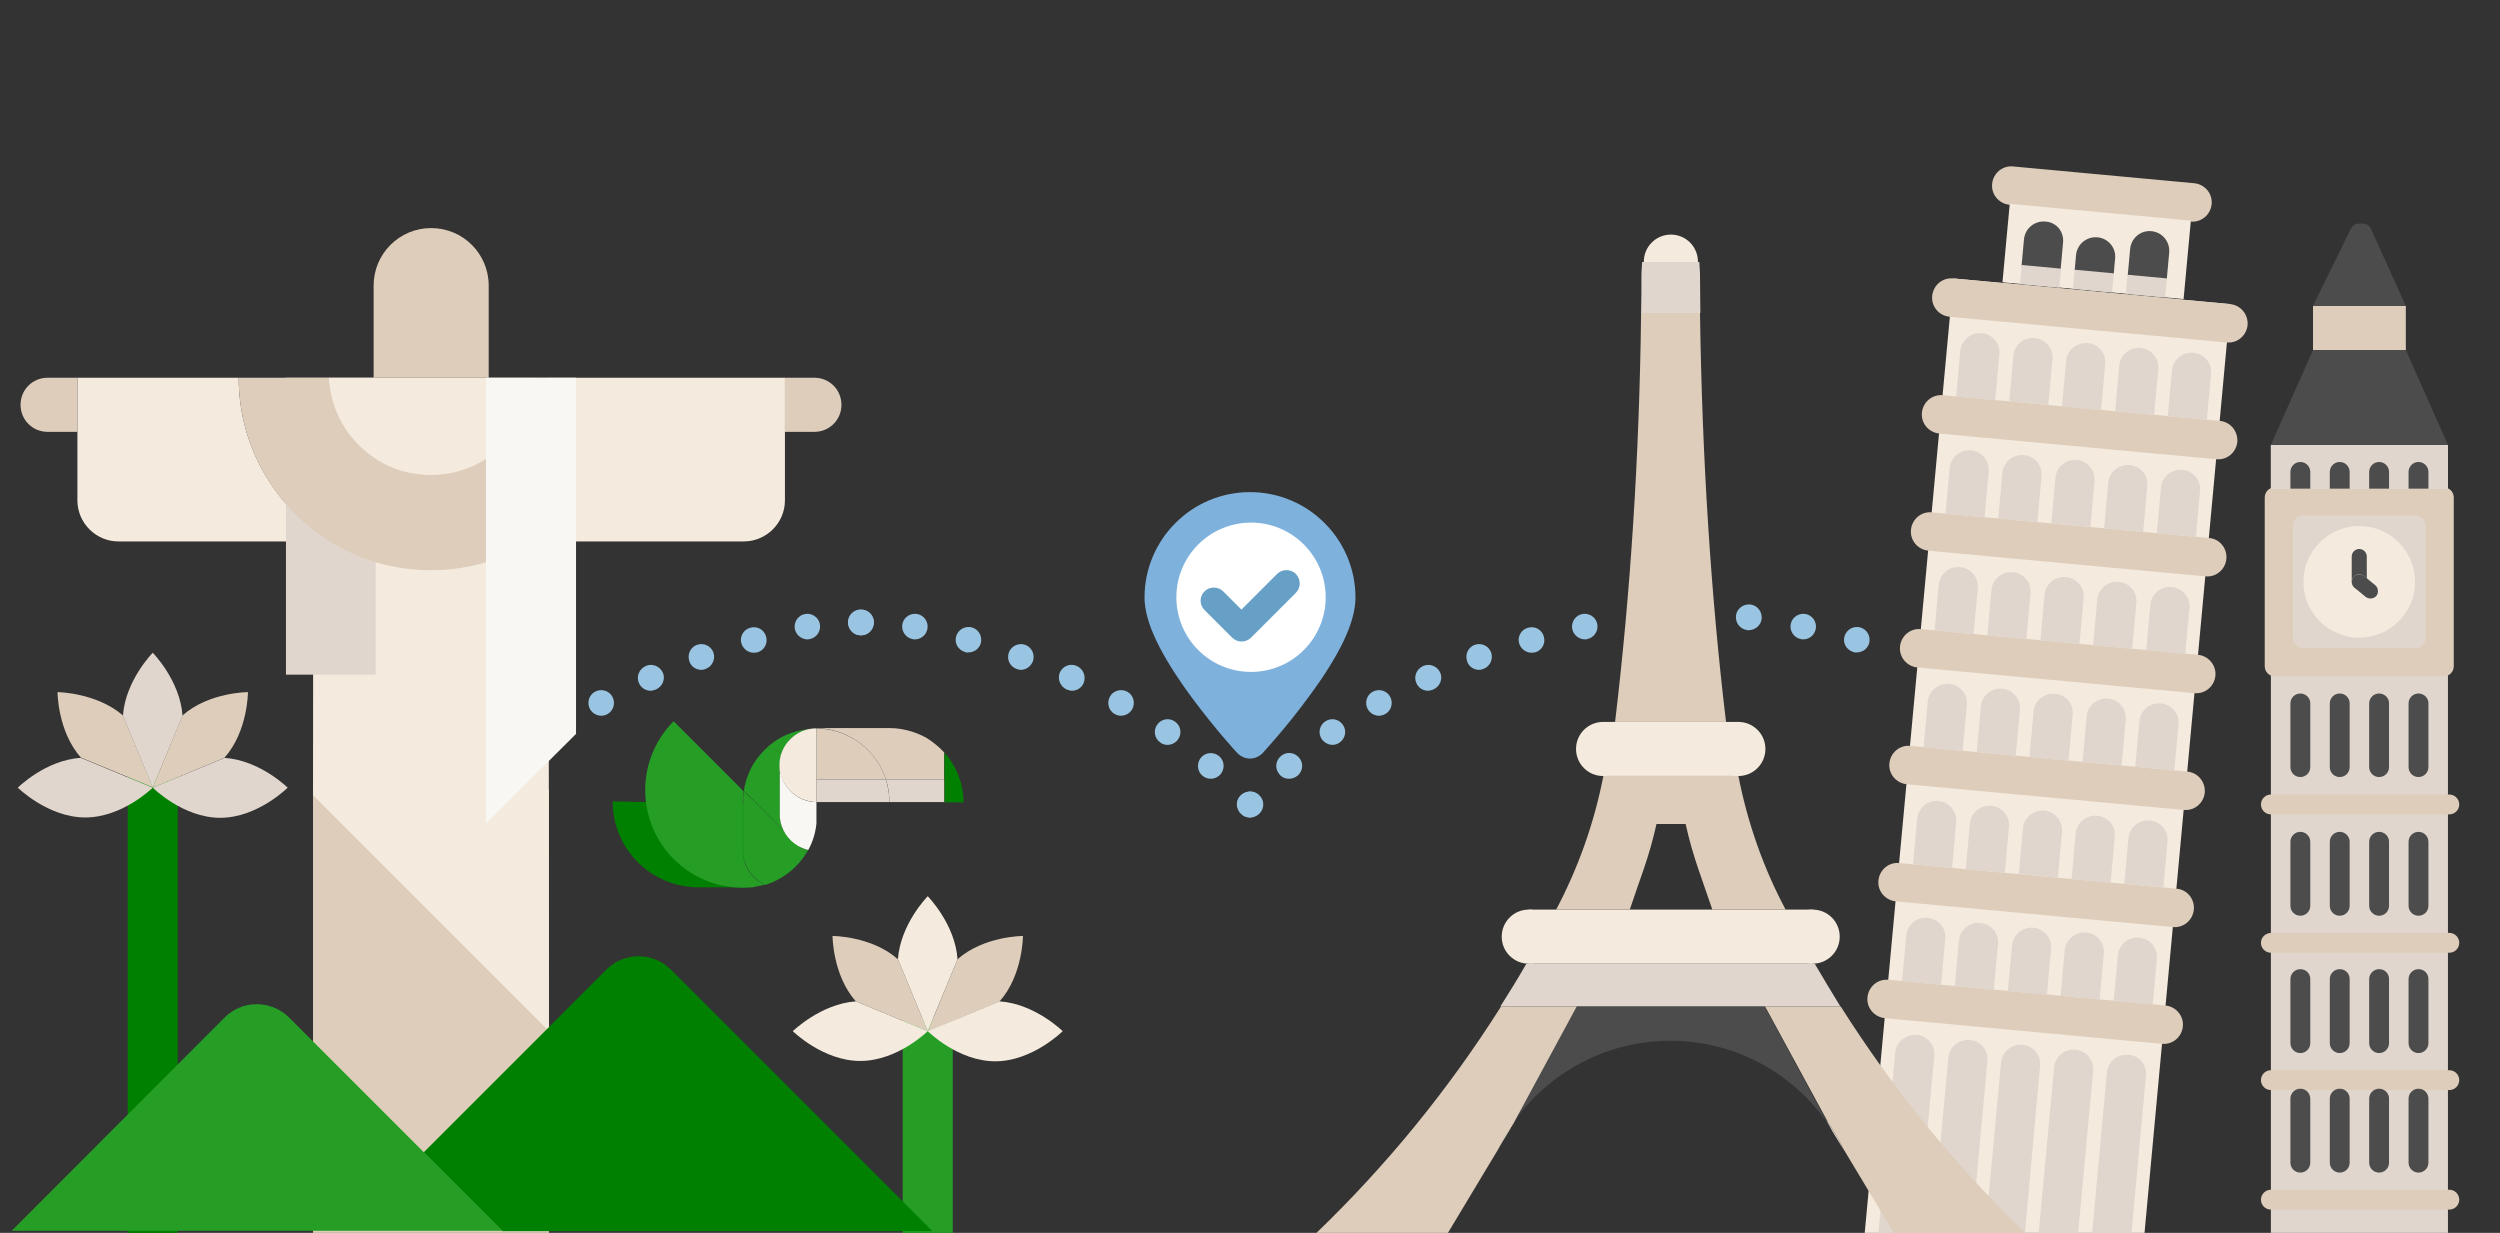 <?xml version="1.0" encoding="utf-8"?>
<!-- Generator: Adobe Illustrator 24.2.0, SVG Export Plug-In . SVG Version: 6.00 Build 0)  -->
<svg version="1.1" id="Layer_1" xmlns="http://www.w3.org/2000/svg" xmlns:xlink="http://www.w3.org/1999/xlink" x="0px" y="0px"
	 viewBox="0 0 730 360" style="enable-background:new 0 0 730 360;" xml:space="preserve">
<rect x="0" y="0" width="730" height="360" fill="#333333" stroke="none"/>
<style type="text/css">
	.st0{fill:#9AC5E2;}
	.st1{fill:#DDCDBA;}
	.st2{fill:#F4EADE;}
	.st3{fill:#E0D6CD;}
	.st4{fill:#F9F7F4;}
	.st5{fill:#4C4C4C;}
	.st6{fill:#7EB2DD;}
	.st7{fill:#FFFFFF;}
	.st8{fill:#67A0C6;}
	.st9{fill:#008000;}
	.st10{fill:#269E26;}
	.st11{fill:none;}
</style>
<g>
	<g>
		<path class="st0" d="M266.4,186.6c-2-0.4-3.3-2.4-2.9-4.4c0.4-2,2.4-3.3,4.4-2.9c2,0.4,3.3,2.4,2.9,4.4c-0.4,1.8-1.9,3-3.7,3
			C266.9,186.7,266.6,186.7,266.4,186.6z"/>
		<path class="st0" d="M281.8,190.4c-2-0.6-3.2-2.6-2.6-4.6c0.6-2,2.6-3.1,4.6-2.6c2,0.6,3.1,2.6,2.6,4.6c-0.5,1.7-2,2.7-3.6,2.7
			C282.4,190.6,282.1,190.5,281.8,190.4z"/>
		<path class="st0" d="M296.8,195.3L296.8,195.3c-2-0.7-2.9-2.9-2.2-4.8c0.7-1.9,2.9-2.9,4.8-2.2c1.9,0.7,2.9,2.9,2.2,4.8
			c-0.6,1.5-2,2.5-3.5,2.5C297.7,195.6,297.2,195.5,296.8,195.3z"/>
		<path class="st0" d="M311.4,201.3c-1.9-0.9-2.7-3.1-1.9-5c0.9-1.9,3.1-2.7,5-1.8c1.9,0.9,2.7,3.1,1.9,5c-0.6,1.4-2,2.2-3.4,2.2
			C312.5,201.7,311.9,201.5,311.4,201.3z"/>
		<path class="st0" d="M325.5,208.5L325.5,208.5c-1.8-1-2.4-3.3-1.4-5.1c1-1.8,3.3-2.4,5.1-1.4c1.8,1,2.4,3.3,1.4,5.1
			c-0.7,1.2-2,1.9-3.3,1.9C326.7,209,326.1,208.8,325.5,208.5z"/>
		<path class="st0" d="M338.8,216.8c-1.7-1.2-2.1-3.5-0.9-5.2c1.2-1.7,3.5-2.1,5.2-0.9c0,0,0,0,0,0c1.7,1.2,2.1,3.5,0.9,5.2
			c-0.7,1-1.9,1.6-3.1,1.6C340.2,217.5,339.4,217.3,338.8,216.8z"/>
		<path class="st0" d="M351.1,226.5L351.1,226.5c-1.6-1.4-1.7-3.7-0.4-5.3c1.4-1.6,3.7-1.7,5.3-0.4c1.6,1.4,1.7,3.7,0.4,5.3
			c-0.7,0.8-1.8,1.3-2.8,1.3C352.7,227.4,351.8,227.1,351.1,226.5z"/>
		<path class="st0" d="M362.3,237.4c-1.4-1.5-1.3-3.9,0.3-5.3c1.5-1.4,3.9-1.3,5.3,0.3c1.4,1.5,1.3,3.9-0.3,5.3
			c-0.7,0.6-1.6,1-2.5,1C364,238.7,363,238.2,362.3,237.4z"/>
	</g>
</g>
<g>
	<g>
		<path class="st0" d="M250.5,185.4c-1.6-0.4-2.8-1.9-2.8-3.6c0-2.1,1.6-3.8,3.7-3.8c2.1,0,3.8,1.6,3.8,3.7c0,2.1-1.6,3.8-3.7,3.8
			C251.2,185.5,250.9,185.5,250.5,185.4z"/>
	</g>
</g>
<g>
	<g>
		<path class="st0" d="M235.8,186.7c-1.7,0-3.3-1.2-3.7-3c-0.4-2,0.9-4,2.9-4.4c2-0.4,4,0.9,4.4,2.9c0.4,2-0.9,4-2.9,4.4
			C236.3,186.7,236,186.7,235.8,186.7z"/>
		<path class="st0" d="M220.1,190.6c-1.6,0-3.1-1.1-3.6-2.7c-0.6-2,0.6-4.1,2.6-4.6c2-0.6,4.1,0.6,4.6,2.6c0.6,2-0.6,4.1-2.6,4.6
			C220.8,190.5,220.5,190.6,220.1,190.6z"/>
		<path class="st0" d="M204.8,195.6c-1.5,0-3-0.9-3.5-2.5c-0.7-2,0.3-4.1,2.2-4.8c2-0.7,4.1,0.3,4.8,2.2c0.7,1.9-0.3,4.1-2.2,4.8
			l0,0C205.7,195.5,205.3,195.6,204.8,195.6z"/>
		<path class="st0" d="M190,201.7c-1.4,0-2.8-0.8-3.4-2.2c-0.9-1.9,0-4.1,1.9-5c1.9-0.9,4.1,0,5,1.8c0.9,1.9,0,4.1-1.9,5
			C191,201.5,190.5,201.7,190,201.7z"/>
		<path class="st0" d="M175.6,209c-1.3,0-2.6-0.7-3.3-1.9c-1-1.8-0.4-4.1,1.4-5.1c1.8-1,4.1-0.4,5.1,1.4c1,1.8,0.4,4.1-1.4,5.1l0,0
			C176.9,208.8,176.2,209,175.6,209z"/>
	</g>
</g>
<g>
	<g>
		<path class="st0" d="M251.3,185.5c-2.1,0-3.7-1.7-3.7-3.8c0-2.1,1.7-3.7,3.8-3.7c2.1,0,3.7,1.7,3.7,3.8c0,1.7-1.2,3.2-2.8,3.6
			C252,185.5,251.7,185.5,251.3,185.5z"/>
	</g>
</g>
<g>
	<g>
		<path class="st0" d="M494.8,182.9c-2,0-3.7-1.6-3.7-3.7c0-2.1,1.6-3.8,3.7-3.8c2.1,0,3.8,1.6,3.8,3.7
			C498.6,181.1,496.9,182.8,494.8,182.9C494.8,182.9,494.8,182.9,494.8,182.9z"/>
		<path class="st0" d="M478.7,184.1c-1.9,0-3.5-1.4-3.7-3.3c-0.3-2.1,1.2-3.9,3.3-4.2c2-0.3,3.9,1.2,4.2,3.3
			c0.3,2.1-1.2,3.9-3.3,4.2C479,184.1,478.9,184.1,478.7,184.1z"/>
		<path class="st0" d="M462.8,186.7c-1.7,0-3.3-1.2-3.7-3c-0.4-2,0.9-4,2.9-4.4c2-0.4,4,0.9,4.4,2.9c0.4,2-0.9,4-2.9,4.4
			C463.3,186.7,463.1,186.7,462.8,186.7z"/>
		<path class="st0" d="M447.2,190.6c-1.6,0-3.1-1.1-3.6-2.7c-0.6-2,0.6-4.1,2.6-4.6c2-0.6,4.1,0.6,4.6,2.6c0.6,2-0.6,4.1-2.6,4.6
			C447.9,190.5,447.5,190.6,447.2,190.6z"/>
		<path class="st0" d="M431.9,195.6c-1.5,0-3-0.9-3.5-2.5c-0.7-2,0.3-4.1,2.2-4.8c2-0.7,4.1,0.3,4.8,2.2c0.7,1.9-0.3,4.1-2.2,4.8
			l0,0C432.8,195.5,432.3,195.6,431.9,195.6z"/>
		<path class="st0" d="M417,201.7c-1.4,0-2.8-0.8-3.4-2.2c-0.9-1.9,0-4.1,1.9-5c1.9-0.9,4.1,0,5,1.8c0.9,1.9,0,4.1-1.9,5
			C418.1,201.5,417.5,201.7,417,201.7z"/>
		<path class="st0" d="M402.7,209c-1.3,0-2.6-0.7-3.3-1.9c-1-1.8-0.4-4.1,1.4-5.1c1.8-1,4.1-0.4,5.1,1.4c1,1.8,0.4,4.1-1.4,5.1l0,0
			C403.9,208.8,403.3,209,402.7,209z"/>
		<path class="st0" d="M389.1,217.5c-1.2,0-2.3-0.6-3.1-1.6c-1.2-1.7-0.8-4,0.9-5.2c0,0,0,0,0,0c1.7-1.2,4-0.8,5.2,0.9
			c1.2,1.7,0.8,4-0.9,5.2C390.5,217.3,389.8,217.5,389.1,217.5z"/>
		<path class="st0" d="M376.4,227.4c-1.1,0-2.1-0.4-2.8-1.3c-1.4-1.6-1.2-3.9,0.4-5.3c1.6-1.4,3.9-1.2,5.3,0.4
			c1.4,1.6,1.2,3.9-0.4,5.3l0,0C378.1,227.1,377.3,227.4,376.4,227.4z"/>
		<path class="st0" d="M364.9,238.7c-0.9,0-1.8-0.3-2.5-1c-1.5-1.4-1.7-3.8-0.3-5.3c1.4-1.5,3.8-1.7,5.3-0.3
			c1.5,1.4,1.7,3.8,0.3,5.3C367,238.2,365.9,238.7,364.9,238.7z"/>
	</g>
</g>
<g>
	<g>
		<path class="st0" d="M494.6,182.9c-2.1,0-3.7-1.8-3.7-3.8c0-2.1,1.8-3.7,3.8-3.7c2.1,0,3.7,1.7,3.7,3.8
			C498.4,181.2,496.7,182.9,494.6,182.9C494.6,182.9,494.6,182.9,494.6,182.9z"/>
		<path class="st0" d="M510.2,184c-2.1-0.3-3.5-2.1-3.3-4.2c0.2-2,2.1-3.5,4.2-3.3c2.1,0.3,3.5,2.1,3.3,4.2
			c-0.2,1.9-1.9,3.3-3.7,3.3C510.5,184.1,510.4,184.1,510.2,184z"/>
		<path class="st0" d="M525.8,186.6c-2-0.4-3.3-2.4-2.9-4.4c0.4-2,2.4-3.3,4.4-2.9c2,0.4,3.3,2.4,2.9,4.4c-0.4,1.8-1.9,3-3.7,3
			C526.3,186.7,526.1,186.7,525.8,186.6z"/>
		<path class="st0" d="M541.2,190.4c-2-0.6-3.2-2.6-2.6-4.6c0.6-2,2.6-3.1,4.6-2.6c2,0.6,3.1,2.6,2.6,4.6c-0.5,1.7-2,2.7-3.6,2.7
			C541.9,190.6,541.5,190.5,541.2,190.4z"/>
	</g>
</g>
<g>
	<rect x="91.4" y="230.6" class="st1" width="68.9" height="129.4"/>
	<path class="st2" d="M160.2,124.5c-10,6.3-58.8,6.3-68.7,0l-0.1,107.7l68.9,68.9L160.2,124.5z"/>
	<path class="st2" d="M69.7,110.3H22.6v35.8c0,6.6,5.4,12,12,12h61.4v-0.3C80.2,147.8,69.7,130.3,69.7,110.3z"/>
	<path class="st2" d="M96,157.8C96,157.8,95.9,157.8,96,157.8l-0.1,0.2H96V157.8z"/>
	<path class="st2" d="M155.7,157.8v0.2h0.1L155.7,157.8C155.8,157.8,155.8,157.8,155.7,157.8z"/>
	<path class="st1" d="M95.9,110.3v47.5c0,0,0.1,0,0.1,0.1L95.9,110.3L95.9,110.3z"/>
	<path class="st1" d="M155.7,110.3v47.5c0,0,0.1,0,0.1-0.1L155.7,110.3L155.7,110.3z"/>
	<path class="st1" d="M142.7,97.3V83.9v-0.5c0-9.3-7.5-16.8-16.8-16.8s-16.8,7.5-16.8,16.8v0.5v13.4v13h33.6V97.3z"/>
	<path class="st1" d="M20.4,110.3h-6.3h-0.2c-4.4,0-7.9,3.5-7.9,7.9c0,4.4,3.5,7.9,7.9,7.9h0.2h6.3h2.2v-15.8L20.4,110.3L20.4,110.3
		z"/>
	<path class="st1" d="M231.3,110.3h6.3h0.2c4.4,0,7.9,3.5,7.9,7.9c0,4.4-3.5,7.9-7.9,7.9h-0.2h-6.3h-2.2v-15.8L231.3,110.3
		L231.3,110.3z"/>
	<rect x="83.5" y="110.3" class="st3" width="26.2" height="86.7"/>
	<g>
		<path class="st2" d="M182,110.3h-21.7v44.3c0.8-0.6-2,1.6-4.5,3.2v0.3h61.4c6.6,0,12-5.4,12-12v-35.8H182z"/>
	</g>
	<path class="st2" d="M125.9,138.7c16,0,29.1-12.6,29.9-28.4h-13.1h-33.6H96C96.8,126.1,109.8,138.7,125.9,138.7z"/>
	<path class="st1" d="M155.8,110.3L155.8,110.3L155.8,110.3c-0.9,15.8-13.9,28.4-30,28.4S96.8,126.1,96,110.3h-0.1H69.7
		c0,20,10.4,37.5,26.2,47.5l0.1,0.1c8.7,5.5,18.9,8.6,29.9,8.6s21.2-3.2,29.9-8.6l0.1-0.1c1.5-1,3-2,4.5-3.2v-44.3L155.8,110.3
		L155.8,110.3z"/>
	<g>
		<polygon class="st4" points="168.2,110.3 141.9,110.3 141.9,240.5 168.2,214.3 		"/>
	</g>
</g>
<g>
	<g>
		<g>
			<polygon class="st2" points="570.4,81.3 544.5,360 626.2,360 651.3,88.8 			"/>
		</g>
		<path class="st1" d="M651.2,88.8l-80.9-7.5c-3.1-0.3-5.8,2-6.1,5.1c-0.3,3.1,2,5.8,5.1,6.1l80.9,7.5c3.1,0.3,5.8-2,6.1-5.1
			C656.5,91.8,654.3,89.1,651.2,88.8z"/>
		<path class="st1" d="M648.2,122.9l-80.9-7.5c-3.1-0.3-5.8,2-6.1,5.1s2,5.8,5.1,6.1l80.9,7.5c3.1,0.3,5.8-2,6.1-5.1
			C653.5,125.9,651.3,123.2,648.2,122.9z"/>
		<path class="st1" d="M640.7,53.5l-52.9-4.9c-3.1-0.3-5.8,2-6.1,5.1s2,5.8,5.1,6.1l52.9,4.9c3.1,0.3,5.8-2,6.1-5.1
			C646.1,56.5,643.8,53.8,640.7,53.5z"/>
		
			<rect x="600.7" y="47.1" transform="matrix(9.240202e-02 -0.996 0.996 9.240202e-02 482.301 676.372)" class="st2" width="23" height="53.1"/>
		<polygon class="st1" points="586.8,59.7 586.8,59.7 586.8,59.7 		"/>
		<path class="st3" d="M578.7,97.3c-3.2-0.3-6,2-6.3,5.2l-1.2,13.3l11.4,1.1l1.2-13.3C584.2,100.4,581.9,97.6,578.7,97.3z"/>
		<path class="st3" d="M594.2,98.7c-3.2-0.3-6,2-6.3,5.2l-1.2,13.3l11.4,1.1l1.2-13.3C599.7,101.8,597.3,99,594.2,98.7z"/>
		<path class="st3" d="M609.6,100.2c-3.2-0.3-6,2-6.3,5.2l-1.2,13.3l11.4,1.1l1.2-13.3C615.1,103.2,612.8,100.4,609.6,100.2z"/>
		<path class="st5" d="M612.5,69.3c-3.2-0.3-6,2-6.3,5.2l-0.4,4.5l11.4,1.1l0.4-4.5C618,72.4,615.6,69.6,612.5,69.3z"/>
		<path class="st3" d="M625.1,101.6c-3.2-0.3-6,2-6.3,5.2l-1.2,13.3l11.4,1.1l1.2-13.3C630.6,104.7,628.2,101.9,625.1,101.6z"/>
		<path class="st3" d="M640.5,103c-3.2-0.3-6,2-6.3,5.2l-1.2,13.3l11.4,1.1l1.2-13.3C646,106.1,643.7,103.3,640.5,103z"/>
		<path class="st1" d="M645,157.1l-80.9-7.5c-3.1-0.3-5.8,2-6.1,5.1c-0.3,3.1,2,5.8,5.1,6.1l80.9,7.5c3.1,0.3,5.8-2,6.1-5.1
			C650.4,160.1,648.1,157.3,645,157.1z"/>
		<path class="st3" d="M575.6,131.5c-3.2-0.3-6,2-6.3,5.2l-1.2,13.3l11.4,1.1l1.2-13.3C581,134.6,578.7,131.8,575.6,131.5z"/>
		<path class="st3" d="M591,132.9c-3.2-0.3-6,2-6.3,5.2l-1.2,13.3l11.4,1.1l1.2-13.3C596.5,136,594.2,133.2,591,132.9z"/>
		<path class="st3" d="M606.5,134.3c-3.2-0.3-6,2-6.3,5.2l-1.2,13.3l11.4,1.1l1.2-13.3C611.9,137.4,609.6,134.6,606.5,134.3z"/>
		<path class="st3" d="M621.9,135.8c-3.2-0.3-6,2-6.3,5.2l-1.2,13.3l11.4,1.1l1.2-13.3C627.4,138.9,625.1,136.1,621.9,135.8z"/>
		<path class="st3" d="M637.3,137.2c-3.2-0.3-6,2-6.3,5.2l-1.2,13.3l11.4,1.1l1.2-13.3C642.8,140.3,640.5,137.5,637.3,137.2z"/>
		<path class="st1" d="M641.8,191.2l-80.9-7.5c-3.1-0.3-5.8,2-6.1,5.1s2,5.8,5.1,6.1l80.9,7.5c3.1,0.3,5.8-2,6.1-5.1
			C647.2,194.3,644.9,191.5,641.8,191.2z"/>
		<path class="st3" d="M572.4,165.6c-3.2-0.3-6,2-6.3,5.2l-1.2,13.3l11.4,1.1l1.2-13.3C577.9,168.7,575.5,165.9,572.4,165.6z"/>
		<path class="st3" d="M587.8,167.1c-3.2-0.3-6,2-6.3,5.2l-1.2,13.3l11.4,1.1l1.2-13.3C593.3,170.2,591,167.4,587.8,167.1z"/>
		<path class="st3" d="M603.3,168.5c-3.2-0.3-6,2-6.3,5.2l-1.2,13.3l11.4,1.1l1.2-13.3C608.8,171.6,606.4,168.8,603.3,168.5z"/>
		<path class="st3" d="M618.7,169.9c-3.2-0.3-6,2-6.3,5.2l-1.2,13.3l11.4,1.1l1.2-13.3C624.2,173,621.9,170.2,618.7,169.9z"/>
		<path class="st3" d="M634.2,171.4c-3.2-0.3-6,2-6.3,5.2l-1.2,13.3l11.4,1.1l1.2-13.3C639.7,174.5,637.3,171.7,634.2,171.4z"/>
		<path class="st1" d="M638.7,225.3l-80.9-7.5c-3.1-0.3-5.8,2-6.1,5.1s2,5.8,5.1,6.1l80.9,7.5c3.1,0.3,5.8-2,6.1-5.1
			C644,228.3,641.8,225.6,638.7,225.3z"/>
		<path class="st3" d="M569.2,199.7c-3.2-0.3-6,2-6.3,5.2l-1.2,13.3l11.4,1.1l1.2-13.3C574.7,202.8,572.4,200,569.2,199.7z"/>
		<path class="st3" d="M584.7,201.1c-3.2-0.3-6,2-6.3,5.2l-1.2,13.3l11.4,1.1l1.2-13.3C590.2,204.2,587.8,201.4,584.7,201.1z"/>
		<path class="st3" d="M600.1,202.6c-3.2-0.3-6,2-6.3,5.2l-1.2,13.3l11.4,1.1l1.2-13.3C605.6,205.6,603.3,202.8,600.1,202.6z"/>
		<path class="st3" d="M615.6,204c-3.2-0.3-6,2-6.3,5.2l-1.2,13.3l11.4,1.1l1.2-13.3C621.1,207.1,618.7,204.3,615.6,204z"/>
		<path class="st3" d="M631,205.4c-3.2-0.3-6,2-6.3,5.2l-1.2,13.3l11.4,1.1l1.2-13.3C636.5,208.5,634.2,205.7,631,205.4z"/>
		<path class="st1" d="M635.5,259.5l-80.9-7.5c-3.1-0.3-5.8,2-6.1,5.1s2,5.8,5.1,6.1l80.9,7.5c3.1,0.3,5.8-2,6.1-5.1
			C640.9,262.5,638.6,259.7,635.5,259.5z"/>
		<path class="st3" d="M566.1,233.9c-3.2-0.3-6,2-6.3,5.2l-1.2,13.3l11.4,1.1l1.2-13.3C571.5,237,569.2,234.2,566.1,233.9z"/>
		<path class="st3" d="M581.5,235.3c-3.2-0.3-6,2-6.3,5.2l-1.2,13.3l11.4,1.1l1.2-13.3C587,238.4,584.7,235.6,581.5,235.3z"/>
		<path class="st3" d="M597,236.7c-3.2-0.3-6,2-6.3,5.2l-1.2,13.3l11.4,1.1l1.2-13.3C602.4,239.8,600.1,237,597,236.7z"/>
		<path class="st3" d="M612.4,238.2c-3.2-0.3-6,2-6.3,5.2l-1.2,13.3l11.4,1.1l1.2-13.3C617.9,241.3,615.6,238.5,612.4,238.2z"/>
		<path class="st3" d="M627.8,239.6c-3.2-0.3-6,2-6.3,5.2l-1.2,13.3l11.4,1.1l1.2-13.3C633.3,242.7,631,239.9,627.8,239.6z"/>
		<path class="st1" d="M632.3,293.6l-80.9-7.5c-3.1-0.3-5.8,2-6.1,5.1c-0.3,3.1,2,5.8,5.1,6.1l80.9,7.5c3.1,0.3,5.8-2,6.1-5.1
			C637.7,296.7,635.4,293.9,632.3,293.6z"/>
		<path class="st3" d="M562.9,268c-3.2-0.3-6,2-6.3,5.2l-1.2,13.3l11.4,1.1l1.2-13.3C568.4,271.1,566,268.3,562.9,268z"/>
		<path class="st3" d="M578.3,269.5c-3.2-0.3-6,2-6.3,5.2l-1.2,13.3l11.4,1.1l1.2-13.3C583.8,272.6,581.5,269.8,578.3,269.5z"/>
		<path class="st3" d="M593.8,270.9c-3.2-0.3-6,2-6.3,5.2l-1.2,13.3l11.4,1.1l1.2-13.3C599.3,274,596.9,271.2,593.8,270.9z"/>
		<path class="st3" d="M609.2,272.3c-3.2-0.3-6,2-6.3,5.2l-1.2,13.3l11.4,1.1l1.2-13.3C614.7,275.4,612.4,272.6,609.2,272.3z"/>
		<path class="st3" d="M624.7,273.8c-3.2-0.3-6,2-6.3,5.2l-1.2,13.3l11.4,1.1l1.2-13.3C630.2,276.9,627.8,274.1,624.7,273.8z"/>
		<path class="st3" d="M559.7,302.2c-3.2-0.3-6,2-6.3,5.2l-4.9,52.6h11.5l4.8-51.5C565.2,305.3,562.9,302.5,559.7,302.2z"/>
		<path class="st3" d="M575.2,303.7c-3.2-0.3-6,2-6.3,5.2l-4.7,51.2h11.5l4.6-50.1C580.7,306.7,578.3,303.9,575.2,303.7z"/>
		<path class="st3" d="M590.6,305.1c-3.2-0.3-6,2-6.3,5.2l-4.6,49.7h11.6l4.4-48.7C596.1,308.2,593.8,305.4,590.6,305.1z"/>
		<path class="st3" d="M606.1,306.5c-3.2-0.3-6,2-6.3,5.2l-4.5,48.3h11.5l4.4-47.2C611.5,309.6,609.2,306.8,606.1,306.5z"/>
		<path class="st3" d="M621.5,308c-3.2-0.3-6,2-6.3,5.2l-4.3,46.9h11.5l4.2-45.8C627,311,624.7,308.2,621.5,308z"/>
		
			<rect x="608.5" y="76.5" transform="matrix(9.240202e-02 -0.996 0.996 9.240202e-02 472.853 683.332)" class="st3" width="5.6" height="11.5"/>
		<path class="st5" d="M597.3,64.7c-3.2-0.3-6,2-6.3,5.2l-0.7,7.7l11.4,1.1l0.7-7.7C602.8,67.7,600.5,64.9,597.3,64.7z"/>
		
			<rect x="593" y="75.1" transform="matrix(9.240202e-02 -0.996 0.996 9.240202e-02 460.262 666.651)" class="st3" width="5.6" height="11.5"/>
		<path class="st5" d="M628.2,67.5c3.2,0.3,5.5,3.1,5.2,6.3l-0.7,7.7l-11.4-1.1l0.7-7.7C622.3,69.5,625.1,67.2,628.2,67.5z"/>
		
			<rect x="623.9" y="77.9" transform="matrix(9.240202e-02 -0.996 0.996 9.240202e-02 485.51 700.019)" class="st3" width="5.6" height="11.5"/>
	</g>
	<g>
		<circle class="st2" cx="487.9" cy="76.4" r="7.9"/>
		<rect x="446.4" y="265.6" class="st2" width="82.9" height="15.8"/>
		<rect x="468.1" y="210.8" class="st2" width="39.5" height="15.8"/>
		<g>
			<path class="st1" d="M521.4,265.6c-6.4-12-11.1-25.2-13.8-39.1H490h-4.2h-17.6c-2.7,13.9-7.4,27-13.8,39.1h21.5
				c3-9.1,5.6-15.1,7.8-25v0h8.5v0c2.2,9.9,4.8,16,7.8,25H521.4z"/>
		</g>
		<circle class="st2" cx="468.1" cy="218.7" r="7.9"/>
		<circle class="st2" cx="446.4" cy="273.5" r="7.9"/>
		<circle class="st2" cx="529.3" cy="273.5" r="7.9"/>
		<circle class="st2" cx="507.6" cy="218.7" r="7.9"/>
		<path class="st3" d="M529.9,281.4h-18.8h-23.3h-23.3h-18.8c-2.4,4.2-5,8.4-7.6,12.5h99.3C534.9,289.8,532.4,285.7,529.9,281.4z"/>
		<g>
			<path class="st2" d="M533.1,326.9l2,3.3l-1.1-2.1C533.7,327.7,533.4,327.3,533.1,326.9z"/>
			<path class="st2" d="M533.9,328.1l1.1,2.1l3.4,5.6C537.1,333,535.6,330.5,533.9,328.1z"/>
			<path class="st2" d="M440.6,330.1l2-3.3c-0.3,0.4-0.6,0.8-0.8,1.2L440.6,330.1z"/>
			<path class="st2" d="M437.3,335.7l3.4-5.6l1.1-2.1C440.1,330.5,438.6,333,437.3,335.7z"/>
			<path class="st1" d="M538.4,335.7L553,360h38.4c-20.5-19.7-38.6-41.9-53.9-66.1h-22.1l18.6,34.2
				C535.6,330.5,537.1,333,538.4,335.7z"/>
			<path class="st5" d="M515.3,293.9h-55l-18.6,34.2c0.3-0.4,0.6-0.8,0.8-1.2l0-0.1l0,0.1c10.2-13.9,26.7-23,45.2-23s35,9,45.2,23
				l0-0.1l0,0.1c0.3,0.4,0.6,0.8,0.8,1.2L515.3,293.9z"/>
			<path class="st1" d="M460.4,293.9h-22.1c-15.3,24.2-33.4,46.4-53.9,66.1h38.4l14.6-24.3c1.3-2.7,2.8-5.2,4.5-7.6L460.4,293.9z"/>
		</g>
		<g>
			<path class="st1" d="M479.2,91.4c-0.5,42.4-3.2,82.7-7.6,119.4h32.4c-4.4-36.7-7-77-7.6-119.4H479.2z"/>
			<path class="st3" d="M496.4,79.9l-0.2-3.4h-16.7l-0.2,3.4c0,3.8,0,7.7-0.1,11.5h17.3C496.5,87.6,496.4,83.7,496.4,79.9z"/>
		</g>
	</g>
	<g>
		<rect x="663.1" y="130.1" class="st3" width="51.7" height="229.9"/>
		<g>
			<path class="st1" d="M661.3,194.5c0,1.7,1.3,3,3,3h49.2c1.7,0,3-1.3,3-3v-49.2c0-1.7-1.3-3-3-3h-49.2c-1.7,0-3,1.3-3,3V194.5z"/>
		</g>
		<path class="st3" d="M672.6,189.3c-1.7,0-3.1-1.4-3.1-3.1v-32.6c0-1.7,1.4-3.1,3.1-3.1h32.6c1.7,0,3.1,1.4,3.1,3.1v32.6
			c0,1.7-1.4,3.1-3.1,3.1L672.6,189.3L672.6,189.3z"/>
		<rect x="663.1" y="129.9" class="st3" width="51.7" height="12.9"/>
		<circle class="st2" cx="688.9" cy="169.9" r="16.3"/>
		<polygon class="st5" points="702.5,102.2 675.4,102.2 663.1,129.9 714.8,129.9 		"/>
		<rect x="675.4" y="89.3" class="st1" width="27.1" height="12.9"/>
		<g>
			<path class="st5" d="M692.3,66.8c-0.4-0.9-1.3-1.5-2.3-1.5h-1.2c-1,0-1.9,0.6-2.3,1.4l-11.1,22.6h27.1L692.3,66.8z"/>
		</g>
		<g>
			<path class="st5" d="M671.7,134.9c-1.6,0-2.9,1.3-2.9,2.9v4.9h5.8v-4.9C674.6,136.2,673.3,134.9,671.7,134.9z"/>
			<path class="st5" d="M683.2,134.9c-1.6,0-2.9,1.3-2.9,2.9v4.9h5.8v-4.9C686.1,136.2,684.8,134.9,683.2,134.9z"/>
			<path class="st5" d="M694.7,134.9c-1.6,0-2.9,1.3-2.9,2.9v4.9h5.8v-4.9C697.6,136.2,696.3,134.9,694.7,134.9z"/>
			<path class="st5" d="M706.2,134.9c-1.6,0-2.9,1.3-2.9,2.9v4.9h5.8v-4.9C709.1,136.2,707.8,134.9,706.2,134.9z"/>
		</g>
		<g>
			<path class="st5" d="M671.7,202.5c-1.6,0-2.9,1.3-2.9,2.9v4.9V224c0,1.6,1.3,2.9,2.9,2.9s2.9-1.3,2.9-2.9v-13.8v-4.9
				C674.6,203.8,673.3,202.5,671.7,202.5z"/>
			<path class="st5" d="M683.2,202.5c-1.6,0-2.9,1.3-2.9,2.9v4.9V224c0,1.6,1.3,2.9,2.9,2.9s2.9-1.3,2.9-2.9v-13.8v-4.9
				C686.1,203.8,684.8,202.5,683.2,202.5z"/>
			<path class="st5" d="M694.7,202.5c-1.6,0-2.9,1.3-2.9,2.9v4.9V224c0,1.6,1.3,2.9,2.9,2.9s2.9-1.3,2.9-2.9v-13.8v-4.9
				C697.6,203.8,696.3,202.5,694.7,202.5z"/>
			<path class="st1" d="M660.2,234.9c0,1.6,1.3,2.9,2.9,2.9h4.9h47.2c1.6,0,2.9-1.3,2.9-2.9s-1.3-2.9-2.9-2.9H668h-4.9
				C661.5,232,660.2,233.3,660.2,234.9z"/>
			<path class="st5" d="M706.2,202.5c-1.6,0-2.9,1.3-2.9,2.9v4.9V224c0,1.6,1.3,2.9,2.9,2.9s2.9-1.3,2.9-2.9v-13.8v-4.9
				C709.1,203.8,707.8,202.5,706.2,202.5z"/>
		</g>
		<g>
			<path class="st5" d="M671.7,242.9c-1.6,0-2.9,1.3-2.9,2.9v4.9v13.8c0,1.6,1.3,2.9,2.9,2.9s2.9-1.3,2.9-2.9v-13.8v-4.9
				C674.6,244.2,673.3,242.9,671.7,242.9z"/>
			<path class="st5" d="M683.2,242.9c-1.6,0-2.9,1.3-2.9,2.9v4.9v13.8c0,1.6,1.3,2.9,2.9,2.9s2.9-1.3,2.9-2.9v-13.8v-4.9
				C686.1,244.2,684.8,242.9,683.2,242.9z"/>
			<path class="st5" d="M694.7,242.9c-1.6,0-2.9,1.3-2.9,2.9v4.9v13.8c0,1.6,1.3,2.9,2.9,2.9s2.9-1.3,2.9-2.9v-13.8v-4.9
				C697.6,244.2,696.3,242.9,694.7,242.9z"/>
			<path class="st1" d="M660.2,275.3c0,1.6,1.3,2.9,2.9,2.9h4.9h47.2c1.6,0,2.9-1.3,2.9-2.9s-1.3-2.9-2.9-2.9H668h-4.9
				C661.5,272.5,660.2,273.7,660.2,275.3z"/>
			<path class="st5" d="M706.2,242.9c-1.6,0-2.9,1.3-2.9,2.9v4.9v13.8c0,1.6,1.3,2.9,2.9,2.9s2.9-1.3,2.9-2.9v-13.8v-4.9
				C709.1,244.2,707.8,242.9,706.2,242.9z"/>
		</g>
		<g>
			<path class="st5" d="M671.7,283c-1.6,0-2.9,1.3-2.9,2.9v4.9v13.8c0,1.6,1.3,2.9,2.9,2.9s2.9-1.3,2.9-2.9v-13.8v-4.9
				C674.6,284.2,673.3,283,671.7,283z"/>
			<path class="st5" d="M683.2,283c-1.6,0-2.9,1.3-2.9,2.9v4.9v13.8c0,1.6,1.3,2.9,2.9,2.9s2.9-1.3,2.9-2.9v-13.8v-4.9
				C686.1,284.2,684.8,283,683.2,283z"/>
			<path class="st5" d="M694.7,283c-1.6,0-2.9,1.3-2.9,2.9v4.9v13.8c0,1.6,1.3,2.9,2.9,2.9s2.9-1.3,2.9-2.9v-13.8v-4.9
				C697.6,284.2,696.3,283,694.7,283z"/>
			<path class="st1" d="M660.2,315.4c0,1.6,1.3,2.9,2.9,2.9h4.9h47.2c1.6,0,2.9-1.3,2.9-2.9s-1.3-2.9-2.9-2.9H668h-4.9
				C661.5,312.5,660.2,313.8,660.2,315.4z"/>
			<path class="st5" d="M706.2,283c-1.6,0-2.9,1.3-2.9,2.9v4.9v13.8c0,1.6,1.3,2.9,2.9,2.9s2.9-1.3,2.9-2.9v-13.8v-4.9
				C709.1,284.2,707.8,283,706.2,283z"/>
		</g>
		<g>
			<path class="st5" d="M671.7,317.9c-1.6,0-2.9,1.3-2.9,2.9v4.9v13.8c0,1.6,1.3,2.9,2.9,2.9s2.9-1.3,2.9-2.9v-13.8v-4.9
				C674.6,319.2,673.3,317.9,671.7,317.9z"/>
			<path class="st5" d="M683.2,317.9c-1.6,0-2.9,1.3-2.9,2.9v4.9v13.8c0,1.6,1.3,2.9,2.9,2.9s2.9-1.3,2.9-2.9v-13.8v-4.9
				C686.1,319.2,684.8,317.9,683.2,317.9z"/>
			<path class="st5" d="M694.7,317.9c-1.6,0-2.9,1.3-2.9,2.9v4.9v13.8c0,1.6,1.3,2.9,2.9,2.9s2.9-1.3,2.9-2.9v-13.8v-4.9
				C697.6,319.2,696.3,317.9,694.7,317.9z"/>
			<path class="st1" d="M660.2,350.3c0,1.6,1.3,2.9,2.9,2.9h4.9h47.2c1.6,0,2.9-1.3,2.9-2.9s-1.3-2.9-2.9-2.9H668h-4.9
				C661.5,347.4,660.2,348.7,660.2,350.3z"/>
			<path class="st5" d="M706.2,317.9c-1.6,0-2.9,1.3-2.9,2.9v4.9v13.8c0,1.6,1.3,2.9,2.9,2.9s2.9-1.3,2.9-2.9v-13.8v-4.9
				C709.1,319.2,707.8,317.9,706.2,317.9z"/>
		</g>
		<path class="st5" d="M691.1,169.9c0,1.2-1,2.2-2.2,2.2l0,0c-1.2,0-2.2-1-2.2-2.2v-7.4c0-1.2,1-2.2,2.2-2.2l0,0
			c1.2,0,2.2,1,2.2,2.2V169.9z"/>
		<circle class="st3" cx="688.9" cy="169.9" r="2.2"/>
		<path class="st5" d="M687.5,171.6c-0.9-0.8-1-2.2-0.3-3.1l0,0c0.8-0.9,2.2-1,3.1-0.3l3.3,2.7c0.9,0.8,1,2.2,0.3,3.1l0,0
			c-0.8,0.9-2.2,1-3.1,0.3L687.5,171.6z"/>
	</g>
</g>
<g>
	<path class="st6" d="M365,221.5c-1.4,0-2.7-0.6-3.7-1.6c-0.3-0.3-6.7-7.3-13.2-16.1c-9.3-12.6-13.9-22.2-13.9-29.3
		c0-17,13.8-30.8,30.8-30.8s30.8,13.8,30.8,30.8c0,7.1-4.5,16.7-13.9,29.3c-6.5,8.9-13,15.8-13.2,16.1
		C367.7,220.9,366.4,221.5,365,221.5z"/>
	<circle class="st7" cx="365.3" cy="174.4" r="21.8"/>
	<path class="st8" d="M351.7,178.1l8.1,8.1c1.5,1.5,4,1.5,5.5,0l13.1-13.1c1.5-1.5,1.5-3.9,0-5.5c-1.5-1.5-4-1.5-5.5,0L362.5,178
		l-5.3-5.3c-1.5-1.5-4-1.5-5.5,0S350.2,176.6,351.7,178.1z"/>
</g>
<g>
	<g>
		<path class="st9" d="M204,259.1h13.3l0.4-24.2c0,0-38.8-0.9-38.8-0.9C178.9,247.9,190.1,259.1,204,259.1z"/>
	</g>
	<g>
		<path class="st1" d="M258.7,227.6h17v-7.9c-1.5-1.6-3.2-3-5.1-4.2c-1.4-0.8-2.9-1.4-4.4-1.9c-2-0.6-4.1-1-6.3-1h-21.5v0
			C247.9,212.8,255.9,219,258.7,227.6z"/>
		<path class="st9" d="M280.4,227.9c0-0.1-0.1-0.2-0.1-0.2c-0.5-1.5-1.1-2.9-1.8-4.2c-0.8-1.3-1.7-2.6-2.7-3.7v7.9v6.6h5.6
			C281.3,232,281,229.9,280.4,227.9z"/>
		<path class="st3" d="M258.7,227.6c0.7,2.1,1,4.3,1,6.6h10.9h5.1v-6.6H258.7z"/>
		<path class="st10" d="M238.4,212.7L238.4,212.7C238.4,212.7,238.4,212.7,238.4,212.7L238.4,212.7z"/>
		<path class="st1" d="M238.4,212.7v14.9h20.3C255.9,219,247.9,212.8,238.4,212.7z"/>
		<path class="st3" d="M238.4,227.6v6.6h21.3c0-2.3-0.4-4.5-1-6.6H238.4z"/>
		<path class="st10" d="M238.4,212.7c-0.3,0-0.5,0-0.8,0C237.9,212.8,238.1,212.7,238.4,212.7z"/>
	</g>
	<g>
		<path class="st10" d="M233,214.2c1.4-0.8,2.9-1.3,4.6-1.4c-1.9,0.1-3.8,0.4-5.6,0.9c-1.6,0.5-3,1.1-4.4,1.9
			c-1.2,0.7-2.4,1.6-3.5,2.5c1.4,0.5,2.8,1.1,4.1,1.9C229.1,217.5,230.8,215.5,233,214.2z"/>
		<path class="st11" d="M232.6,223.5c-1.3-1.3-2.8-2.5-4.4-3.5c-0.4,1.1-0.6,2.2-0.6,3.5H232.6z"/>
	</g>
	<g>
		<path class="st11" d="M220.6,258.9c-0.1,0-0.3,0-0.4,0.1C220.3,259,220.5,259,220.6,258.9z"/>
		<path class="st11" d="M219.7,259.1c-0.8,0.1-1.6,0.1-2.4,0.1c0.1,0,0.1,0,0.2,0C218.2,259.2,219,259.1,219.7,259.1z"/>
		<path class="st11" d="M220.2,259c-0.2,0-0.3,0-0.5,0.1C219.9,259,220,259,220.2,259z"/>
		<path class="st11" d="M216.9,234.2v14.3c0,4.4,2.7,8.2,6.5,9.9c-0.9,0.3-1.9,0.5-2.8,0.6c6.4-0.8,12.1-3.8,16.5-8.1L217.2,231
			C217,232,216.9,233.1,216.9,234.2z"/>
		<g>
			<path class="st10" d="M227.7,238.6L227.7,238.6l0-15.1c0-1.2,0.2-2.4,0.6-3.5c-1.3-0.8-2.6-1.4-4.1-1.9c-1.7,1.5-3.2,3.3-4.4,5.3
				c-0.8,1.4-1.4,2.9-1.9,4.4c-0.3,1-0.5,2-0.7,3.1l11.8,11.8C228.3,241.5,227.8,240.1,227.7,238.6z"/>
			<path class="st10" d="M236,248.2c-0.9-0.2-1.8-0.6-2.6-1l2,2C235.6,248.8,235.8,248.5,236,248.2z"/>
			<path class="st10" d="M233,247c0.1,0.1,0.2,0.1,0.3,0.2l-4.4-4.4C229.9,244.5,231.3,246,233,247z"/>
			<path class="st10" d="M216.9,248.5v-14.3c0-1.1,0.1-2.2,0.2-3.2l-10.8-10.8l-9.6-9.6c-5.1,5.1-8.3,12.3-8.3,20.1
				c0,15.7,12.7,28.5,28.5,28.5c0.1,0,0.2,0,0.3,0c0.8,0,1.6,0,2.4-0.1c0.2,0,0.3,0,0.5-0.1c0.1,0,0.3,0,0.4-0.1
				c1-0.1,1.9-0.4,2.8-0.6C219.6,256.7,216.9,252.9,216.9,248.5z"/>
			<path class="st10" d="M235.4,249.2l-2-2c-0.1-0.1-0.2-0.1-0.3-0.2c-1.7-1-3.2-2.5-4.1-4.3L217.2,231c-0.2,1.1-0.2,2.1-0.2,3.2
				v14.3c0,4.4,2.7,8.2,6.5,9.9C228.5,256.8,232.7,253.5,235.4,249.2z"/>
		</g>
	</g>
	<path class="st2" d="M238.4,212.7c-0.3,0-0.5,0-0.8,0c-1.7,0.1-3.2,0.6-4.6,1.4c-3.2,1.9-5.4,5.3-5.4,9.3s2.2,7.4,5.4,9.3
		c0.4,0.2,0.8,0.4,1.2,0.6c1.3,0.5,2.7,0.9,4.2,0.9l0,0l0,0v-6.6V227v-3.5L238.4,212.7C238.4,212.7,238.4,212.7,238.4,212.7z"/>
	<path class="st4" d="M238.2,234.2c-1.9,0-3.6-0.6-5.1-1.4c-3.2-1.9-5.4-5.3-5.4-9.3v15.1h0c0.3,3.6,2.4,6.7,5.3,8.4
		c0.9,0.5,1.9,0.9,3,1.2c1.3-2.3,2.1-4.9,2.4-7.7v-6.3L238.2,234.2z"/>
</g>
<g>
	<rect x="37.3" y="226" class="st9" width="14.6" height="134.8"/>
	<path class="st1" d="M23.6,221.3C23.6,221.3,23.6,221.3,23.6,221.3L23.6,221.3C23.6,221.3,23.6,221.3,23.6,221.3z"/>
	<polygon class="st1" points="35.9,208.9 35.9,209 35.9,209 	"/>
	<path class="st1" d="M65.6,221.2C65.6,221.2,65.6,221.2,65.6,221.2c-0.1,0.1-0.1,0.1-0.1,0.1L65.6,221.2z"/>
	<path class="st1" d="M53.2,209C53.2,208.9,53.3,208.9,53.2,209L53.2,209C53.2,209,53.2,209,53.2,209z"/>
	<path class="st1" d="M35.9,208.9L35.9,208.9l8.7,21l-21-8.7l0,0c-6.8-7.7-6.8-19.1-6.8-19.1S28.1,202.2,35.9,208.9z"/>
	<path class="st1" d="M53.3,208.9c7.7-6.8,19.1-6.8,19.1-6.8s0,11.4-6.8,19.1l-0.1,0.1l-20.9,8.7L53.3,208.9L53.3,208.9z"/>
	<path class="st3" d="M23.6,221.3C23.6,221.3,23.6,221.3,23.6,221.3l21,8.7c0,0-8.8,8.7-19.7,8.7c-10.9,0-19.7-8.7-19.7-8.7
		S13.3,221.9,23.6,221.3z"/>
	<path class="st3" d="M65.6,221.3c10.3,0.7,18.4,8.7,18.4,8.7s-8.8,8.8-19.7,8.8c-10.9,0-19.7-8.8-19.7-8.8L65.6,221.3
		C65.5,221.3,65.5,221.3,65.6,221.3z"/>
	<path class="st3" d="M35.9,209c0.7-10.3,8.7-18.4,8.7-18.4s8,8.1,8.7,18.4c0,0,0,0,0,0l-8.7,21L35.9,209
		C35.9,209,35.9,209,35.9,209z"/>
</g>
<g>
	<rect x="263.6" y="297.1" class="st10" width="14.6" height="63.6"/>
	<path class="st1" d="M249.9,292.4C249.9,292.4,249.9,292.4,249.9,292.4L249.9,292.4C249.9,292.4,249.9,292.4,249.9,292.4z"/>
	<polygon class="st1" points="262.2,280.1 262.2,280.1 262.2,280.1 	"/>
	<path class="st1" d="M292,292.4C291.9,292.4,291.9,292.4,292,292.4c-0.1,0.1-0.1,0.1-0.1,0.1L292,292.4z"/>
	<path class="st1" d="M279.6,280.1C279.6,280.1,279.6,280.1,279.6,280.1L279.6,280.1C279.6,280.1,279.6,280.1,279.6,280.1z"/>
	<path class="st1" d="M262.2,280.1L262.2,280.1l8.7,21l-21-8.7l0,0c-6.8-7.7-6.8-19.1-6.8-19.1S254.5,273.3,262.2,280.1z"/>
	<path class="st1" d="M279.6,280.1c7.7-6.8,19.1-6.8,19.1-6.8s0,11.4-6.8,19.1l-0.1,0.1l-20.9,8.7L279.6,280.1L279.6,280.1z"/>
	<path class="st2" d="M249.9,292.4C249.9,292.4,249.9,292.4,249.9,292.4l21,8.7c0,0-8.8,8.7-19.7,8.7c-10.9,0-19.7-8.7-19.7-8.7
		S239.7,293.1,249.9,292.4z"/>
	<path class="st2" d="M291.9,292.4c10.3,0.7,18.4,8.7,18.4,8.7s-8.8,8.8-19.7,8.8s-19.7-8.8-19.7-8.8L291.9,292.4
		C291.8,292.4,291.9,292.4,291.9,292.4z"/>
	<path class="st2" d="M262.2,280.1c0.7-10.3,8.7-18.4,8.7-18.4s8,8.1,8.7,18.4c0,0,0,0,0,0l-8.7,21L262.2,280.1
		C262.2,280.1,262.2,280.1,262.2,280.1z"/>
</g>
<g>
	<path class="st9" d="M196,283.2c-5.3-5.3-13.8-5.3-19,0l-53.3,53.3l23,23h125.6L196,283.2z"/>
	<path class="st10" d="M123.7,336.4l-39.2-39.2c-5.3-5.3-13.8-5.3-19,0L3.4,359.4h97.3h46L123.7,336.4z"/>
</g>
</svg>
